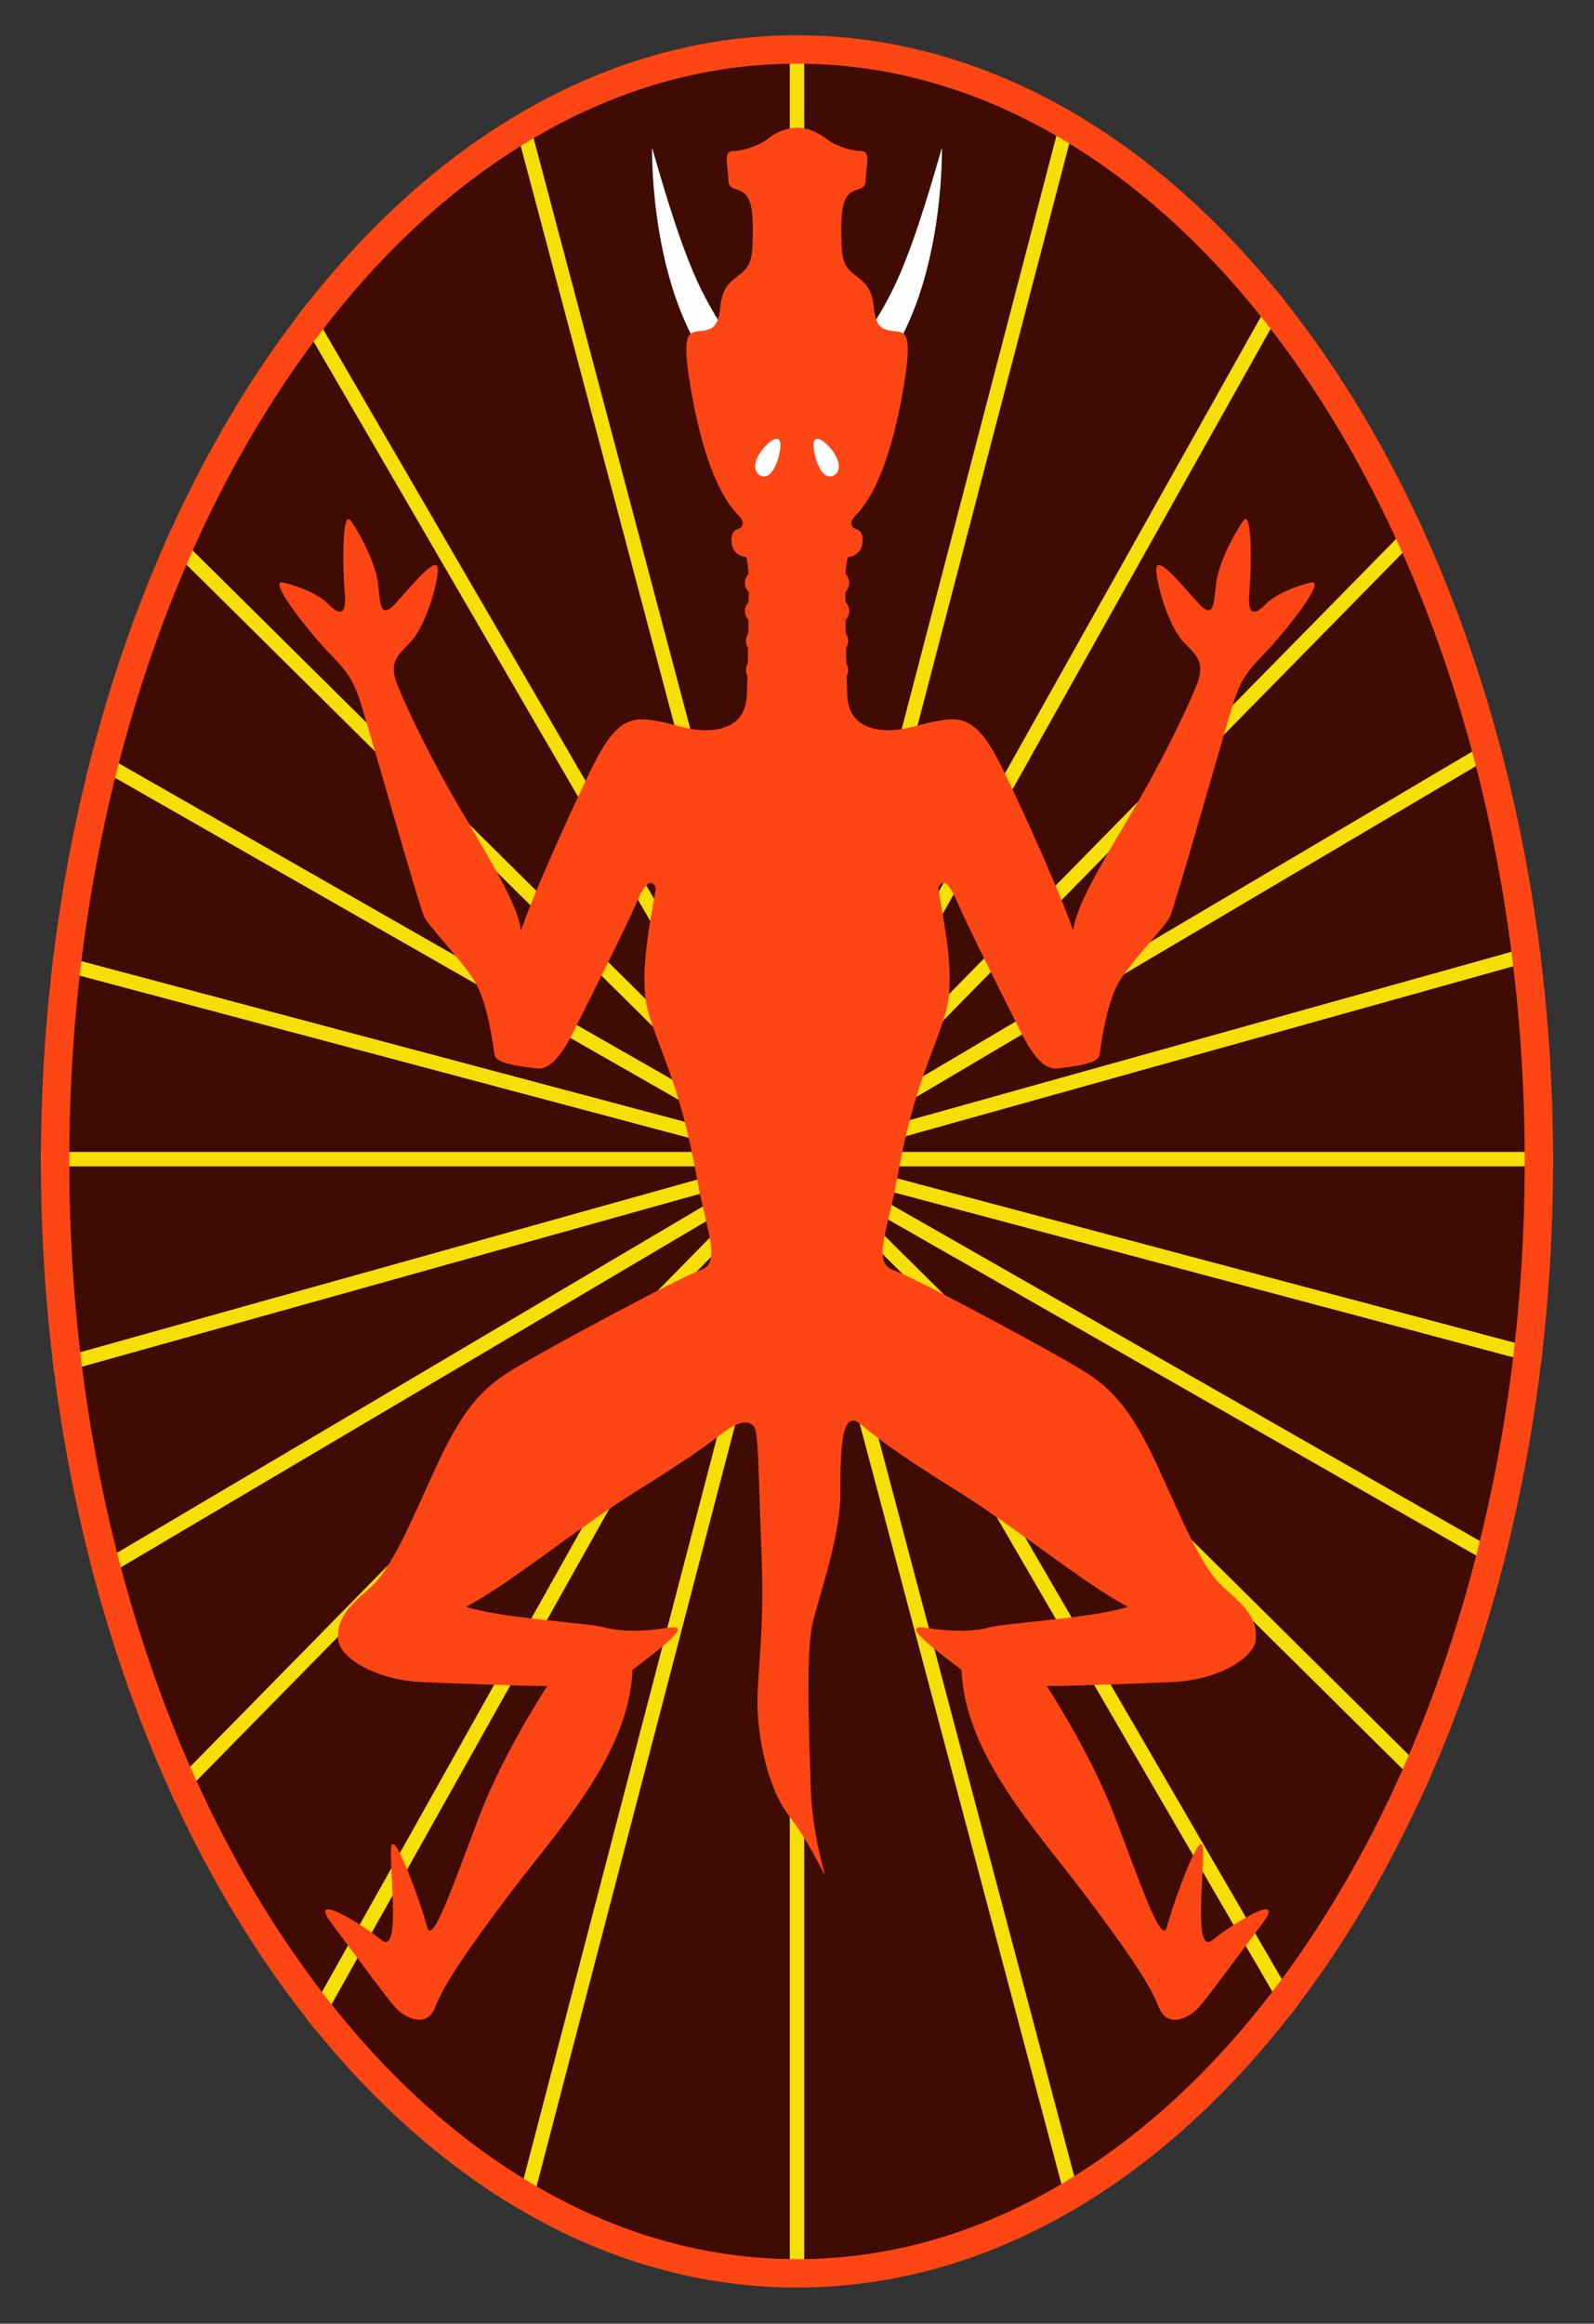 <?xml version="1.0" encoding="utf-8"?>
<!-- Generator: Adobe Illustrator 16.0.0, SVG Export Plug-In . SVG Version: 6.00 Build 0)  -->
<!DOCTYPE svg PUBLIC "-//W3C//DTD SVG 1.1//EN" "http://www.w3.org/Graphics/SVG/1.1/DTD/svg11.dtd">
<svg version="1.1" xmlns="http://www.w3.org/2000/svg" xmlns:xlink="http://www.w3.org/1999/xlink" x="0px" y="0px"
	 width="617.703px" height="900px" viewBox="0 0 617.703 900" enable-background="new 0 0 617.703 900" xml:space="preserve">
<rect x="0" y="0" width="617.703" height="900" fill="#333333" stroke="none"/>
<g id="Layer_4">
	<g>
		<path fill="#3F0B02" d="M308.853,880.5c-158.528,0-287.5-193.196-287.5-430.667c0-237.47,128.972-430.667,287.5-430.667
			c158.527,0,287.499,193.196,287.499,430.667C596.352,687.304,467.38,880.5,308.853,880.5z"/>
	</g>
	<g>
		<defs>
			<ellipse id="SVGID_1_" cx="308.852" cy="449.833" rx="293" ry="436.167"/>
		</defs>
		<clipPath id="SVGID_2_">
			<use xlink:href="#SVGID_1_"  overflow="visible"/>
		</clipPath>
		<polygon clip-path="url(#SVGID_2_)" fill="#F6DE07" points="739.14,451.75 330.199,451.75 725.39,556.91 723.96,562.31 
			328.89,457.18 683.89,659.92 681.119,664.77 325.899,461.91 616.619,749.69 612.689,753.66 321.85,465.75 527.529,819.55 
			522.699,822.36 316.88,468.33 421.939,864.13 416.54,865.57 311.64,470.36 311.64,879.25 306.06,879.25 306.06,470.71 
			202.919,866.02 197.51,864.61 300.66,469.27 100.83,825.64 95.959,822.91 296.189,465.83 9.25,757.82 5.26,753.91 291.919,462.21 
			-60.17,670.27 -63.01,665.46 289.12,457.38 -104.791,567.52 -106.3,562.14 288.5,451.75 -121.44,451.75 -121.44,446.17 
			287.5,446.17 -107.69,341.01 -106.25,335.61 288.84,440.74 -66.19,237.99 -63.42,233.14 291.78,435.99 1.08,148.23 5.01,144.26 
			295.87,432.18 90.18,78.37 95,75.56 300.82,429.58 195.76,33.78 201.16,32.35 306.06,427.56 306.06,18.67 311.64,18.67 
			311.64,427.19 414.779,31.9 420.18,33.31 317.029,428.67 516.869,72.28 521.739,75.01 321.5,432.11 608.46,140.1 612.439,144.01 
			325.79,435.71 677.88,227.65 680.72,232.45 328.58,440.54 722.5,330.4 724,335.78 329.199,446.17 739.14,446.17 		"/>
	</g>
	<path fill="#FD4613" d="M308.853,24.667c37.448,0,73.848,10.963,108.188,32.584c33.582,21.145,63.816,51.526,89.863,90.3
		c26.263,39.095,46.901,84.689,61.342,135.513c15,52.794,22.606,108.904,22.606,166.769s-7.606,113.975-22.606,166.77
		c-14.44,50.824-35.079,96.418-61.342,135.514c-26.047,38.773-56.281,69.154-89.863,90.299C382.7,864.037,346.301,875,308.853,875
		s-73.848-10.963-108.188-32.585c-33.583-21.145-63.817-51.525-89.864-90.299c-26.263-39.096-46.901-84.689-61.342-135.514
		c-15-52.795-22.606-108.904-22.606-166.77s7.606-113.975,22.606-166.769c14.441-50.825,35.08-96.418,61.342-135.513
		c26.047-38.774,56.281-69.155,89.864-90.3C235.004,35.629,271.404,24.667,308.853,24.667 M308.853,13.667
		c-161.82,0-293,195.279-293,436.167c0,240.889,131.181,436.167,293,436.167c161.818,0,292.999-195.278,292.999-436.167
		C601.852,208.945,470.671,13.667,308.853,13.667L308.853,13.667z"/>
</g>
<g id="Layer_3">
	<path fill="#FFFFFF" d="M365.017,57.167c0,0,0.917,44.042-16.917,75.708s-19.125,8.542-10.625-5.625
		S351.517,104.499,365.017,57.167z"/>
	<path fill="#FFFFFF" d="M252.683,57.167c0,0-0.917,44.042,16.917,75.708s19.125,8.542,10.625-5.625S266.183,104.499,252.683,57.167
		z"/>
	<path fill="#FD4613" d="M489.18,745c-9.66,12.83-20.83,28.17-24.5,32.33c-3.66,4.17-12.33,8.67-15.66,0
		c-3.34-8.66-11.67-21.08-29.42-44.58s-45.75-53.25-47-86C357.1,635,349.85,629,359.1,630.5s18.25,1.55,24.5-0.23
		c5.69-1.609,40.82-3.619,53.47-7.93c-17.319-9.16-42.41-30.109-66.47-45.09c-17.6-10.96-29.03-18.72-37.13-25.7l-0.01-0.01
		c-7.13-5.69-7.86,7.97-7.78,26.63c0.08,15.84-7.5,37.66-10.5,49.33s-1.8,39.31-1,65.17c0.55,17.58,5.63,33.79,5.63,33.79
		c-1-1.38-6.46-13.34-14.13-23.29c-8.29-10.76-12-30.34-12.16-42.84c-0.17-12.5,2.83-28.08,1.58-58.83s-1.08-46.83-2.92-49
		c-1.83-2.17-5.14-2.72-12.28,2.61h-0.01c-7.74,6.09-18.12,13.01-32.79,22.14c-24.06,14.98-49.15,35.93-66.47,45.09
		c12.65,4.311,47.78,6.32,53.47,7.93c6.25,1.78,15.25,1.73,24.5,0.23s2,4.5-13.5,16.25c-1.25,32.75-29.25,62.5-47,86
		s-26.08,35.92-29.42,44.58c-3.33,8.67-12,4.17-15.66,0c-3.67-4.16-14.84-19.5-24.5-32.33c-9.67-12.83,11.5,0,19.16,6.33
		c7.67,6.34,3.34-25,3.84-35.16c0.5-10.17,12,22.33,14,30.16c2,7.84,10.83-18.33,20-42.33c7.99-20.93,20.35-41.29,26.53-50.96
		c-13.88-0.14-34.23-1-48.37-1.54c-17.5-0.67-32.33-9.17-32.66-16.83c-0.34-7.67,3.5-12,12.16-19.5
		c8.67-7.5,15.67-24.92,25.42-46.17s16.75-29.75,27.25-36.75s68.01-37.72,75.5-40.25c8.5-2.88,2.48-14.6-1.25-35.5
		c-0.4-2.26-0.81-4.42-1.22-6.5c-6.13-30.9-13.31-43.21-17.53-57.5c-3.59-12.15-0.66-29.06,2.82-48.46
		c-0.99-2.65-3.33-4.03-6.99,4.46c-4.66,10.83-20.83,42.83-24.83,50.83s-8.83,15.34-14.5,14.5c-5.67-0.83-15.5-1.66-16.17-5.16
		c-0.66-3.5-2.5-21-8.5-29.84c-6-8.83-17-20-18.83-23.83s-18-60.75-22.25-75s-5-17.25-13.75-26.25s-25-29.63-18.62-28.13
		c6.37,1.5,13.87,4.63,17.5,8.38c3.62,3.75,7.24,5.38,6.37-4.25s-1.13-32.63,2.25-28.13s9.38,16,10.5,23.5s0.38,15.76,7.12,8.38
		c6.76-7.38,17.13-20.5,16.13-11.75s-5.63,21.63-10.37,26.75c-4.76,5.12-8.76,7.62-5.38,16.38c3.38,8.74,13.25,29.37,24.75,48.87
		s22.5,37.5,23.25,46.75c5.25-15.25,19-45.5,26.5-61s12.75-22,22.75-20.75s14.58,4.08,22.42,4.08c3.18,0,6.55-0.57,9.44-2.03
		c0.01-0.01,0.02-0.01,0.03-0.02c4.8-2.72,5.61-6.53,6.19-9.11c0.19-0.88,0.36-4.66,0.5-9.72c-0.18-0.32-0.32-0.67-0.42-1.03
		c-0.13-0.44-0.2-0.9-0.2-1.38c0-0.77,0.17-1.49,0.48-2.14c0.08-0.16,0.16-0.31,0.25-0.46c0.04-1.9,0.07-3.9,0.11-5.93
		c-0.53-0.79-0.84-1.74-0.84-2.76c0-1.07,0.34-2.06,0.92-2.87c0.03-1.79,0.05-3.55,0.07-5.25c-0.86-0.89-1.38-2.1-1.38-3.44
		c0-1.38,0.56-2.62,1.45-3.52c0.02-1.17,0.03-2.26,0.04-3.23c0-0.21,0.01-0.42,0-0.63c-0.92-0.9-1.49-2.17-1.49-3.56
		c0-1.34,0.53-2.56,1.39-3.45c-0.24-4.96-0.8-6.44-1.16-6.57c-0.02-0.01-0.04-0.01-0.05-0.01c-1.73-0.18-4.41-1.3-5.17-4.55
		c-0.83-3.59,0.5-5.75,2.09-6.17c1.58-0.42,3.41-2.17,0.58-5.17s-12.5-12.66-18.83-50.33c-3.37-20-0.84-20.67,3-21.17
		c3.83-0.5,7.66-0.16,8.5-8.66c0.83-8.5,3.66-10.17,7.66-13.34c4-3.16,4.84-5.83,5-13.33c0.17-7.5,0.17-14.33-2.66-17.5
		c-2.84-3.17-6.79-1.25-6.79-6s-2.26-11,1.87-11s10.5-2.38,13.13-4.5c2.62-2.12,6.62-4.5,11.62-4.5c0.01,0,0.01,0,0.02,0
		c0.01,0,0.01,0,0.02,0c5,0,9,2.38,11.62,4.5c2.63,2.12,9,4.5,13.13,4.5s1.87,6.25,1.87,11s-3.95,2.83-6.79,6
		c-2.83,3.17-2.83,10-2.66,17.5c0.16,7.5,1,10.17,5,13.33c4,3.17,6.83,4.84,7.66,13.34c0.84,8.5,4.67,8.16,8.5,8.66
		c3.84,0.5,6.37,1.17,3,21.17c-6.33,37.67-16,47.33-18.83,50.33s-1,4.75,0.58,5.17c1.59,0.42,2.92,2.58,2.09,6.17
		c-0.76,3.25-3.44,4.37-5.17,4.55c-0.01,0-0.03,0-0.05,0.01c-0.36,0.13-0.92,1.61-1.16,6.57c0.86,0.89,1.39,2.11,1.39,3.45
		c0,1.39-0.569,2.66-1.489,3.56c-0.011,0.21,0,0.42,0,0.63c0.01,0.97,0.02,2.06,0.039,3.23c0.891,0.9,1.45,2.14,1.45,3.52
		c0,1.34-0.52,2.55-1.38,3.44c0.021,1.7,0.04,3.46,0.07,5.25c0.58,0.81,0.92,1.8,0.92,2.87c0,1.02-0.311,1.97-0.84,2.76
		c0.04,2.03,0.069,4.03,0.109,5.93c0.091,0.15,0.17,0.3,0.25,0.46c0.311,0.65,0.48,1.37,0.48,2.14c0,0.48-0.07,0.94-0.2,1.38
		c-0.1,0.36-0.24,0.71-0.42,1.03c0.14,5.06,0.31,8.84,0.5,9.72c0.58,2.58,1.39,6.39,6.19,9.11c0.01,0.01,0.02,0.01,0.029,0.02
		c2.891,1.46,6.261,2.03,9.44,2.03c7.84,0,12.42-2.83,22.42-4.08s15.25,5.25,22.75,20.75s21.25,45.75,26.5,61
		c0.75-9.25,11.75-27.25,23.25-46.75s21.37-40.13,24.75-48.87c3.38-8.76-0.62-11.26-5.38-16.38c-4.74-5.12-9.37-18-10.37-26.75
		s9.37,4.37,16.13,11.75c6.74,7.38,6-0.88,7.12-8.38s7.12-19,10.5-23.5s3.12,18.5,2.25,28.13s2.75,8,6.37,4.25
		c3.63-3.75,11.13-6.88,17.5-8.38c6.38-1.5-9.87,19.13-18.62,28.13s-9.5,12-13.75,26.25s-20.42,71.17-22.25,75
		s-12.83,15-18.83,23.83c-6,8.84-7.84,26.34-8.5,29.84c-0.67,3.5-10.5,4.33-16.17,5.16c-5.67,0.84-10.5-6.5-14.5-14.5
		s-20.17-40-24.83-50.83c-3.66-8.49-6-7.11-6.99-4.46c3.48,19.4,6.41,36.31,2.82,48.46c-4.22,14.29-11.4,26.6-17.53,57.5
		c-0.41,2.08-0.819,4.24-1.22,6.5c-0.92,5.17-1.99,9.78-2.94,13.83h-0.04c-2.88,12.33-4.71,19.5,1.69,21.67
		c7.49,2.53,65,33.25,75.5,40.25s17.5,15.5,27.25,36.75s16.75,38.67,25.42,46.17c8.66,7.5,12.5,11.83,12.16,19.5
		c-0.33,7.66-15.16,16.16-32.66,16.83c-14.14,0.54-34.49,1.4-48.37,1.54c6.181,9.67,18.54,30.03,26.53,50.96
		c9.17,24,18,50.17,20,42.33c2-7.83,13.5-40.33,14-30.16c0.5,10.16-3.83,41.5,3.84,35.16C477.68,745,498.85,732.17,489.18,745z"/>
	<path fill="#FFFFFF" d="M296.662,172.75c3.375-3.563,6.771-4.5,5.521,2.167s-4.368,11.068-7.583,9.25
		C291.1,182.188,292.589,177.049,296.662,172.75z"/>
	<path fill="#FFFFFF" d="M321.037,172.75c-3.375-3.563-6.771-4.5-5.521,2.167s4.369,11.068,7.584,9.25
		C326.6,182.188,325.109,177.049,321.037,172.75z"/>
</g>
</svg>
